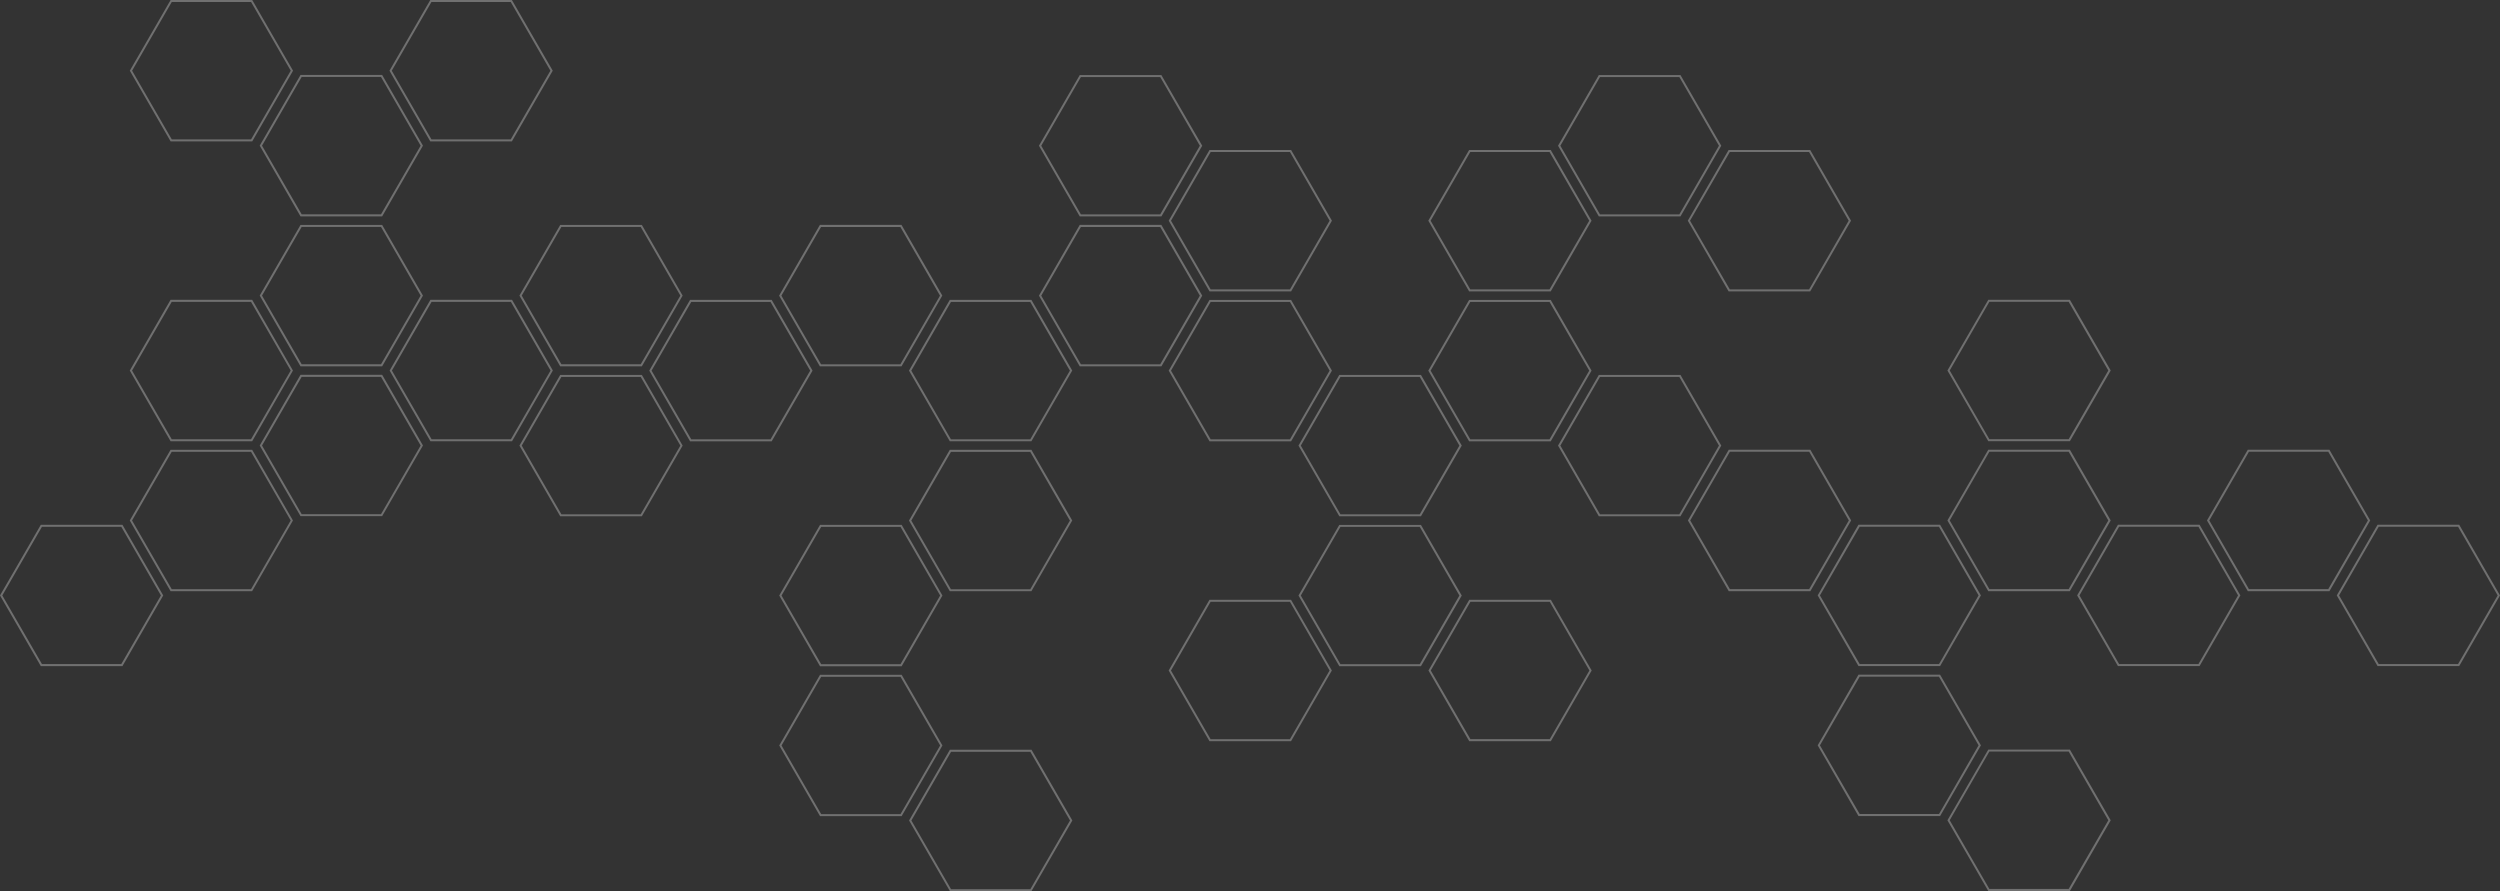 <svg xmlns="http://www.w3.org/2000/svg" viewBox="0 0 1886.06 672.28"><rect x="0" y="0" width="1886.06" height="672.28" fill="#333333" stroke="none"/><defs><style>.cls-1{isolation:isolate;}.cls-2{mix-blend-mode:overlay;}.cls-3{opacity:0.3;}.cls-4{fill:#fff;}</style></defs><title>Asset 2</title><g class="cls-1"><g id="Layer_2" data-name="Layer 2"><g id="Isolation_Mode" data-name="Isolation Mode"><g class="cls-2"><g class="cls-3"><path class="cls-4" d="M97.89,279.56l30.57-53,.22-.37h61.57L221,279.56,190.47,332.5l-.22.38H128.68Zm121.41,0-29.92-51.83H129.55L99.63,279.56l29.92,51.81h59.83Z"/><path class="cls-4" d="M97.89,392.67l30.57-52.95.22-.38h61.57L221,392.67l-30.57,52.95-.22.37H128.68Zm121.41,0-29.92-51.82H129.55L99.63,392.67l29.92,51.82h59.83Z"/><path class="cls-4" d="M293.93,279.56l30.57-53,.22-.37H386.3l30.78,53.33L386.51,332.5l-.21.38H324.72Zm121.41,0-29.91-51.83H325.59l-29.92,51.83,29.92,51.81h59.84Z"/><path class="cls-4" d="M391.87,223l30.57-52.94.21-.38h61.58L515,223l-30.57,53-.22.38H422.65Zm121.41,0-29.92-51.81H423.53L393.61,223l29.92,51.83h59.83Z"/><path class="cls-4" d="M391.87,336.17l30.57-52.95.21-.38h61.58L515,336.17l-30.57,52.95-.22.38H422.65Zm121.41,0-29.92-51.82H423.53l-29.92,51.82L423.53,388h59.83Z"/><path class="cls-4" d="M195.93,223l30.57-52.94.22-.38H288.3L319.08,223l-30.57,53-.21.38H226.72Zm121.41,0-29.91-51.81H227.59L197.67,223l29.92,51.83h59.84Z"/><path class="cls-4" d="M195.93,109.88,226.5,56.93l.22-.38H288.3l30.78,53.33-30.57,53-.21.38H226.72Zm121.41,0L287.43,58.06H227.59l-29.92,51.82,29.92,51.82h59.84Z"/><path class="cls-4" d="M293.82,53.33,324.39.38l.22-.38h61.57L417,53.33,386.4,106.27l-.22.38H324.61Zm121.41,0L385.31,1.51H325.48L295.56,53.33l29.92,51.81h59.83Z"/><path class="cls-4" d="M1273.3,166.5l30.79-53.33h61.57l30.79,53.33-30.79,53.32h-61.57Zm121.41,0-29.92-51.82H1305L1275,166.5,1305,218.32h59.83Z"/><path class="cls-4" d="M1175.42,109.94l30.78-53.33h61.59l30.78,53.33-30.78,53.33H1206.2Zm121.41,0-29.91-51.82h-59.85l-29.9,51.82,29.9,51.82h59.85Z"/><path class="cls-4" d="M1077.55,166.5l30.78-53.33h61.58l30.79,53.33-30.79,53.32h-61.58Zm121.41,0L1169,114.68H1109.2l-29.91,51.82,29.91,51.82H1169Z"/><path class="cls-4" d="M881.69,166.5l30.78-53.33h61.58l30.79,53.33-30.79,53.32H912.47Zm121.41,0-29.92-51.82H913.35L883.43,166.5l29.92,51.82h59.83Z"/><path class="cls-4" d="M881.69,279.61l30.78-53.32h61.58l30.79,53.32-30.79,53.33H912.47Zm121.41,0-29.92-51.82H913.35l-29.92,51.82,29.92,51.82h59.83Z"/><path class="cls-4" d="M1175.42,336.17l30.78-53.33h61.59l30.78,53.33-30.78,53.33H1206.2Zm121.41,0-29.91-51.82h-59.85l-29.9,51.82L1207.08,388h59.84Z"/><path class="cls-4" d="M1077.55,279.61l30.78-53.32h61.58l30.79,53.32-30.79,53.33h-61.58Zm121.41,0L1169,227.79H1109.2l-29.91,51.82,29.91,51.82H1169Z"/><path class="cls-4" d="M979.61,336.17l30.78-53.33H1072l30.79,53.33L1072,389.5h-61.58Zm121.4,0-29.92-51.82h-59.83l-29.91,51.82L1011.26,388h59.84Z"/><path class="cls-4" d="M979.61,449.28,1010.39,396H1072l30.79,53.32L1072,502.61h-61.58Zm121.4,0-29.92-51.81h-59.83l-29.91,51.81,29.91,51.82h59.83Z"/><path class="cls-4" d="M1077.66,505.84l30.78-53.33H1170l30.8,53.33L1170,559.17h-61.58Zm121.42,0L1169.15,454h-59.83l-29.92,51.82,29.92,51.82h59.83Z"/><path class="cls-4" d="M881.66,505.84l30.78-53.33H974l30.78,53.33L974,559.17H912.44Zm121.4,0L973.15,454H913.31L883.4,505.84l29.91,51.82h59.84Z"/><path class="cls-4" d="M783.8,223.05l30.57-53,.22-.38h61.57L907,223.05l-30.8,53.33H814.59Zm121.41,0-29.92-51.82H815.46l-29.92,51.82,29.92,51.82h59.83Z"/><path class="cls-4" d="M783.8,109.94,814.37,57l.22-.38h61.57L907,109.94l-30.8,53.33H814.59Zm121.41,0L875.29,58.12H815.46l-29.92,51.82,29.92,51.82h59.83Z"/><path class="cls-4" d="M195.93,336.12l30.58-53,.21-.37H288.3l30.79,53.33-30.58,52.94-.21.38H226.72Zm121.42,0L287.43,284.3H227.59l-29.92,51.82,29.93,51.81h59.83Z"/><path class="cls-4" d="M587.76,223.05l30.57-53,.21-.38h61.58l30.78,53.33L680.34,276l-.22.38H618.54Zm121.4,0-29.91-51.82H619.42L589.5,223.05l29.92,51.82h59.83Z"/><path class="cls-4" d="M489.82,279.61l30.57-53,.22-.37h61.57L613,279.61,582.4,332.56l-.22.38H520.61Zm121.41,0-29.92-51.82H521.48l-29.92,51.82,29.92,51.82h59.83Z"/><path class="cls-4" d="M685.76,279.61l30.56-53,.22-.37h61.58l30.79,53.32-30.57,52.95-.22.38H716.54Zm121.4,0-29.91-51.82H717.41L687.5,279.61l29.91,51.82h59.84Z"/><path class="cls-4" d="M685.76,392.73l30.56-53,.22-.38h61.58l30.79,53.33-30.57,52.95-.22.37H716.54Zm121.4,0-29.91-51.82H717.41L687.5,392.73l29.91,51.82h59.84Z"/><path class="cls-4" d="M587.87,449.28l30.57-52.94.22-.38h61.57L711,449.28l-30.57,53-.22.38H618.66Zm121.41,0-29.92-51.81H619.53l-29.92,51.81,29.92,51.82h59.83Z"/><path class="cls-4" d="M587.87,562.4l30.57-52.95.22-.38h61.57L711,562.4l-30.57,52.94-.22.38H618.66Zm121.41,0-29.92-51.82H619.53L589.61,562.4l29.92,51.81h59.83Z"/><path class="cls-4" d="M685.83,619,716.4,566l.22-.38h61.57L809,619,778.41,671.9l-.22.38H716.62Zm121.41,0-29.92-51.81H717.49L687.57,619l29.92,51.82h59.83Z"/><path class="cls-4" d="M97.93,53.33,128.5.38l.21-.38h61.58l30.79,53.33-30.57,52.94-.22.38H128.71Zm121.41,0L189.42,1.51H129.58L99.67,53.33l29.91,51.81h59.84Z"/><path class="cls-4" d="M0,449.22l30.57-52.94.22-.38H92.37l30.78,53.32L92.58,502.17l-.21.38H30.79Zm121.41,0L91.49,397.41H31.66L1.74,449.22,31.66,501H91.49Z"/><path class="cls-4" d="M1371.29,562.3,1402.07,509h61.58l30.79,53.32-30.79,53.33h-61.58Zm121.4,0-29.91-51.81H1403L1373,562.3,1403,614.12h59.83Z"/><path class="cls-4" d="M1469.17,618.86,1500,565.53h61.58l30.79,53.33-30.79,53.33H1500Zm121.41,0L1560.66,567h-59.84l-29.91,51.82,29.91,51.82h59.84Z"/><path class="cls-4" d="M1273.41,392.64l30.79-53.33h61.57l30.79,53.33L1365.77,446H1304.2Zm121.41,0-29.92-51.83h-59.83l-29.92,51.83,29.92,51.81h59.83Z"/><path class="cls-4" d="M1371.29,449.19l30.78-53.33h61.58l30.79,53.33-30.79,53.32h-61.57Zm121.4,0-29.91-51.82H1403L1373,449.19,1403,501h59.83Z"/><path class="cls-4" d="M1469.17,392.64,1500,339.31h61.58l30.79,53.33L1561.53,446H1500Zm121.4,0-29.91-51.83h-59.84l-29.91,51.83,29.91,51.81h59.84Z"/><path class="cls-4" d="M1567.05,449.19l30.78-53.33h61.57l30.79,53.33-30.79,53.32h-61.57Zm121.4,0-29.91-51.82H1598.7l-29.91,51.82L1598.7,501h59.84Z"/><path class="cls-4" d="M1665,392.64l30.78-53.33h61.59l30.78,53.33L1757.39,446H1695.8Zm121.41,0-29.92-51.83h-59.84l-29.91,51.83,29.91,51.81h59.84Z"/><path class="cls-4" d="M1469.17,279.52,1500,226.19h61.58l30.79,53.33-30.79,53.32H1500Zm121.4,0-29.91-51.82h-59.84l-29.91,51.82,29.91,51.82h59.84Z"/><path class="cls-4" d="M1762.91,449.19l30.79-53.33h61.58l30.78,53.33-30.78,53.32H1793.7Zm121.41,0-29.91-51.82h-59.84l-29.92,51.82L1794.57,501h59.84Z"/></g></g></g></g></g></svg>